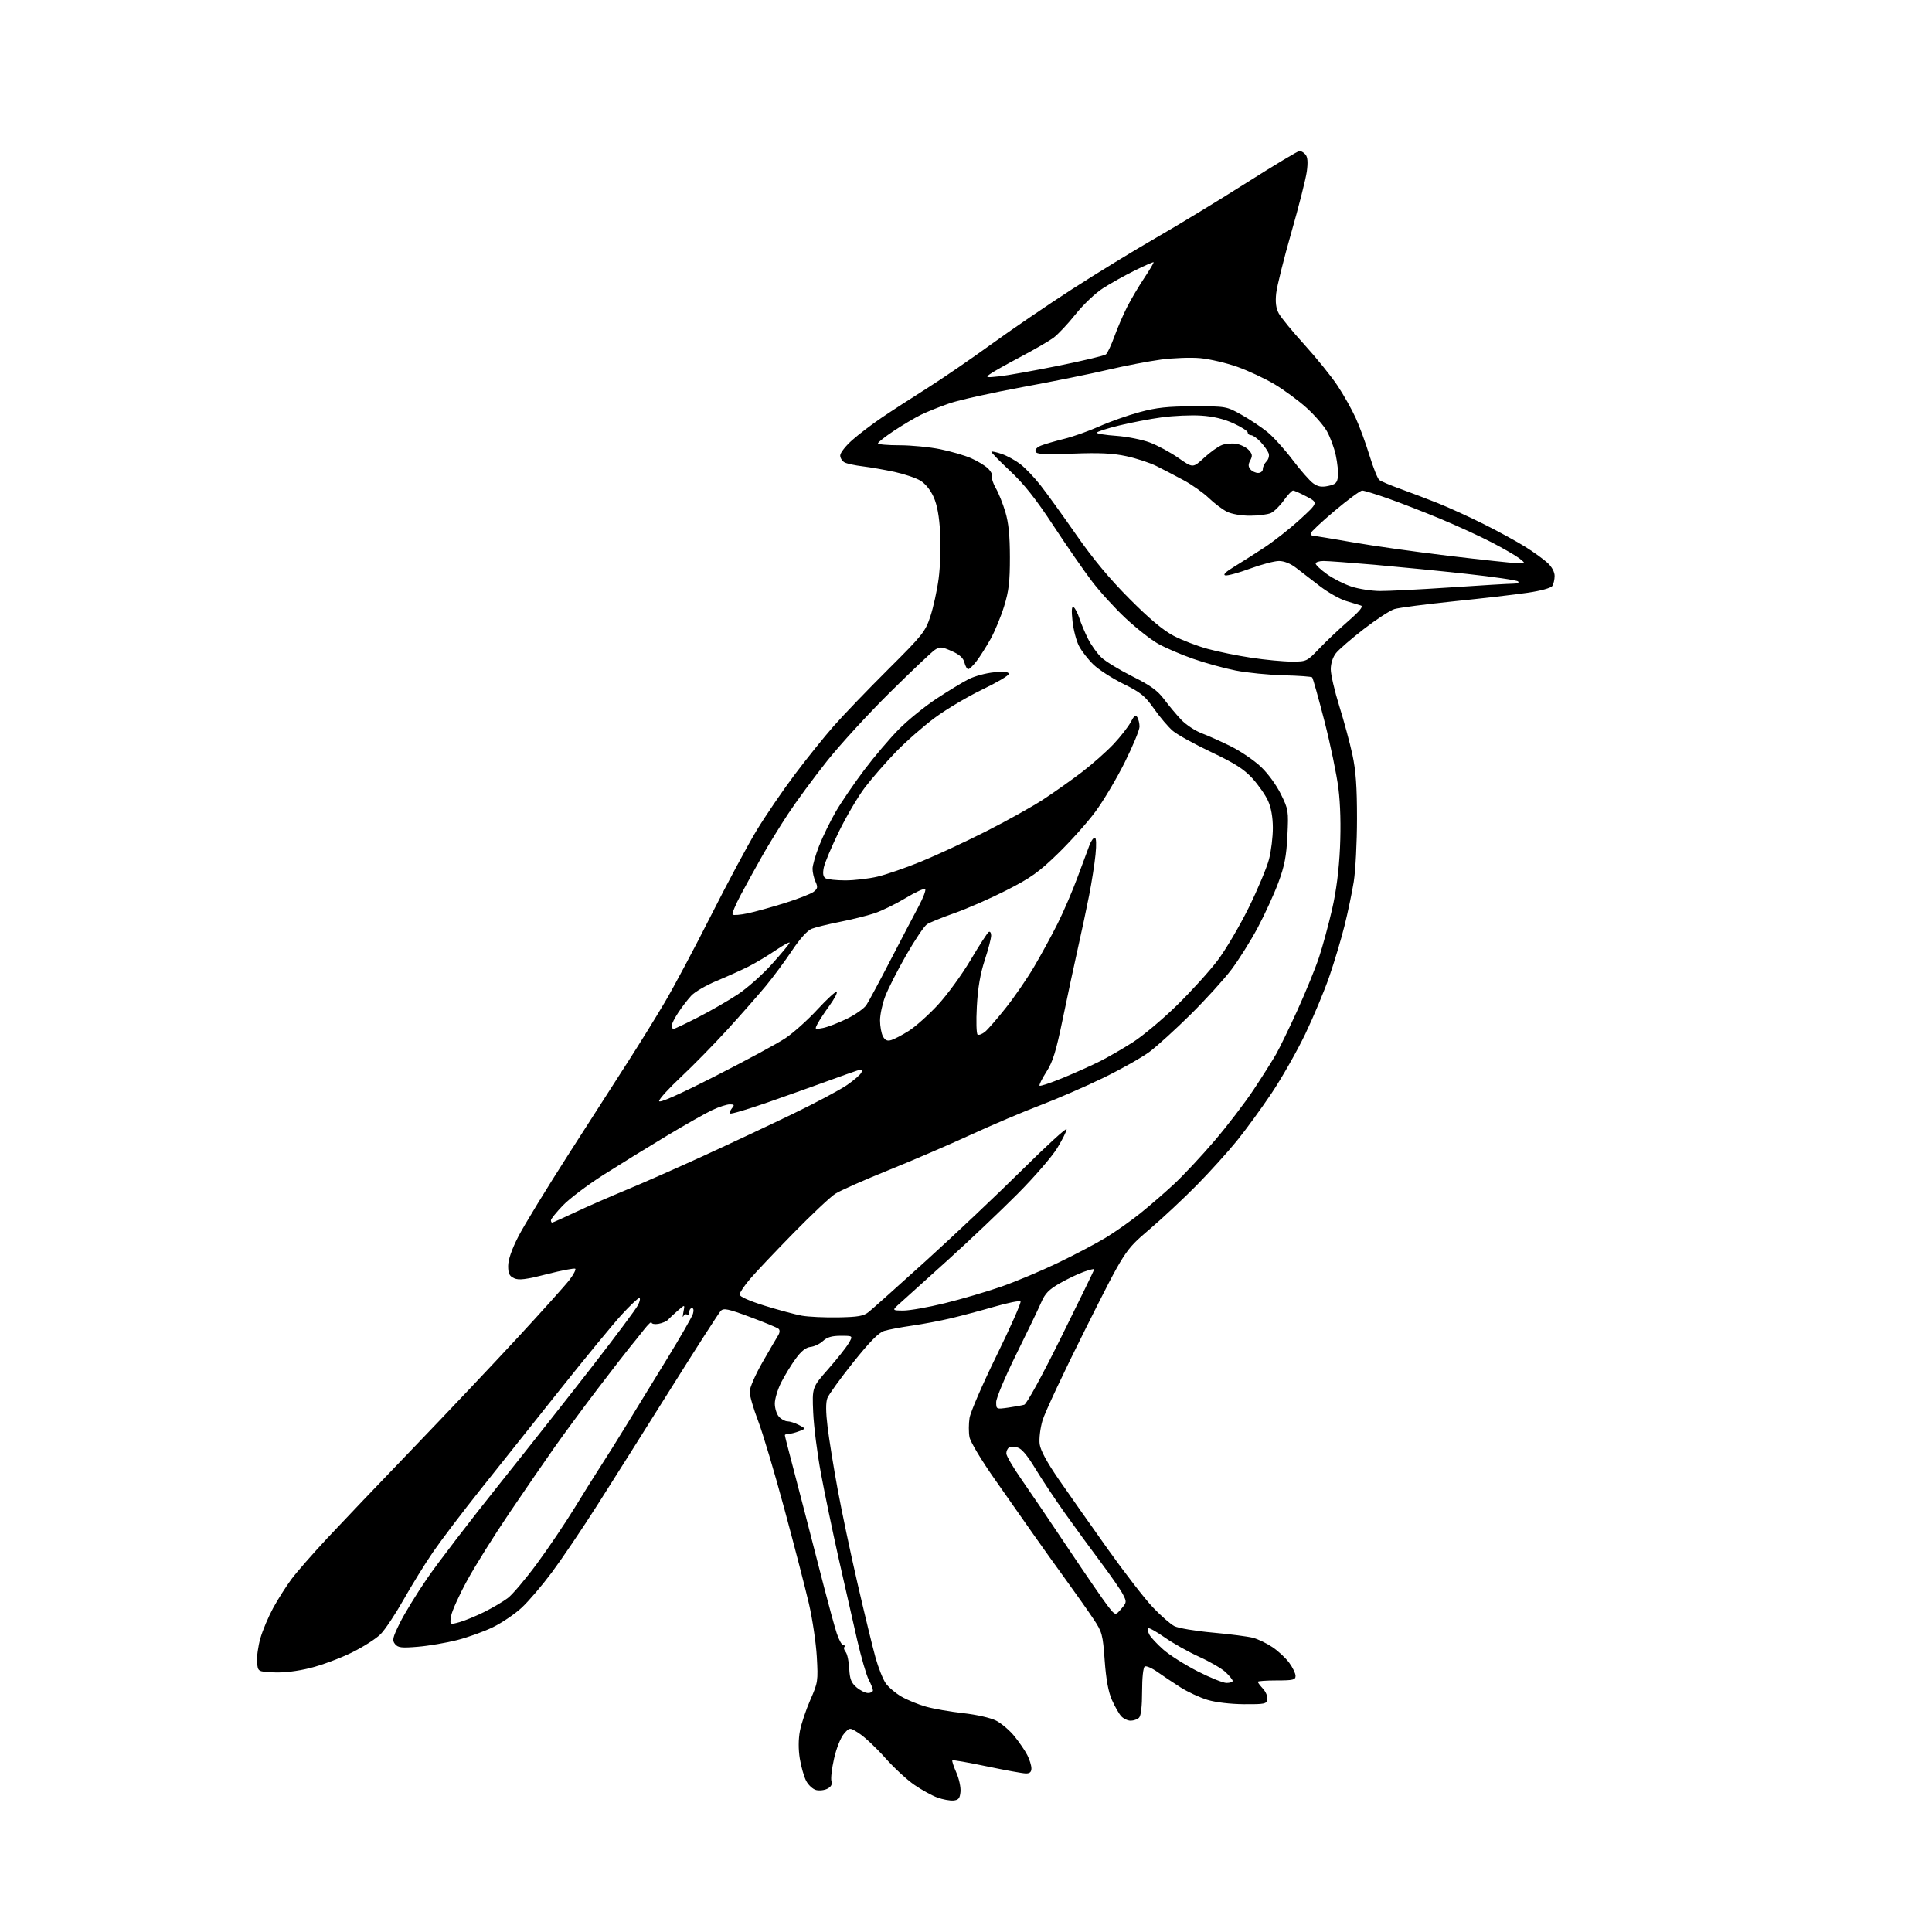 <?xml version="1.0" encoding="UTF-8" standalone="no"?>
<svg 
  version="1.1" 
  xmlns="http://www.w3.org/2000/svg" 
  xmlns:xlink="http://www.w3.org/1999/xlink" 
  xmlns:svg="http://www.w3.org/2000/svg"
  xmlns:rdf="http://www.w3.org/1999/02/22-rdf-syntax-ns#"
  xmlns:cc="http://creativecommons.org/ns#"
  xmlns:dc="http://purl.org/dc/elements/1.1/"
  viewBox="0 0 768 768"
  width="768"
  height="768"
>
<style>svg {background-color: white; }</style>"
<path stroke="none" fill="black" fill-rule="evenodd" d="M379.00,715.73C377.62,715.85 374.75,715.32 372.61,714.55C370.47,713.77 366.35,711.51 363.46,709.51C360.56,707.52 355.38,702.72 351.94,698.86C348.51,694.99 343.91,690.64 341.73,689.20C337.76,686.58 337.76,686.58 335.47,689.24C334.16,690.76 332.49,694.95 331.56,699.05C330.66,702.98 330.19,707.03 330.51,708.04C330.91,709.28 330.40,710.25 328.95,711.02C327.78,711.65 325.74,711.90 324.43,711.57C323.11,711.24 321.32,709.59 320.45,707.90C319.58,706.21 318.44,702.23 317.93,699.05C317.34,695.39 317.36,691.38 317.98,688.09C318.52,685.25 320.38,679.69 322.11,675.74C325.15,668.82 325.24,668.21 324.69,658.53C324.37,653.01 322.96,643.55 321.56,637.50C320.16,631.45 315.79,614.58 311.85,600.00C307.92,585.42 303.19,569.58 301.35,564.79C299.51,560.00 298.00,554.80 298.00,553.25C298.00,551.68 300.24,546.52 303.01,541.68C305.77,536.87 308.57,532.06 309.24,530.99C310.02,529.75 310.10,528.75 309.47,528.21C308.94,527.75 303.86,525.65 298.18,523.54C289.38,520.27 287.66,519.91 286.51,521.10C285.76,521.87 276.83,535.77 266.65,552.00C256.47,568.23 243.28,589.14 237.32,598.49C231.37,607.83 223.31,619.75 219.41,624.99C215.51,630.22 210.10,636.56 207.39,639.07C204.68,641.59 199.55,645.07 195.98,646.82C192.42,648.56 185.97,650.88 181.65,651.98C177.33,653.07 170.34,654.26 166.12,654.61C159.62,655.15 158.24,654.99 157.05,653.56C155.81,652.07 156.05,651.04 158.93,645.18C160.74,641.51 165.61,633.55 169.76,627.50C173.90,621.45 186.83,604.58 198.48,590.00C210.13,575.42 226.96,554.09 235.88,542.60C244.80,531.10 252.77,520.42 253.58,518.85C254.39,517.28 254.63,516.00 254.11,516.00C253.60,516.00 250.44,518.99 247.09,522.64C243.74,526.30 232.79,539.61 222.75,552.23C212.71,564.84 198.52,582.67 191.21,591.83C183.90,601.00 175.31,612.33 172.11,617.00C168.91,621.67 163.64,630.20 160.40,635.94C157.15,641.68 153.05,647.84 151.28,649.62C149.51,651.41 144.33,654.71 139.78,656.95C135.23,659.19 127.83,661.94 123.33,663.06C118.20,664.34 112.82,664.99 108.83,664.80C102.50,664.50 102.50,664.50 102.19,660.72C102.02,658.64 102.61,654.37 103.51,651.22C104.41,648.07 106.70,642.66 108.59,639.18C110.49,635.71 113.78,630.53 115.90,627.68C118.03,624.83 124.44,617.51 130.14,611.40C135.84,605.30 151.07,589.32 164.00,575.90C176.93,562.47 195.61,542.71 205.53,531.99C215.44,521.27 224.84,510.80 226.42,508.72C227.99,506.65 229.01,504.68 228.69,504.36C228.37,504.03 223.30,505.00 217.44,506.49C208.99,508.65 206.27,508.99 204.38,508.13C202.48,507.26 202.00,506.28 202.00,503.24C202.00,500.78 203.41,496.68 206.04,491.55C208.26,487.21 217.32,472.37 226.17,458.58C235.02,444.79 245.74,428.10 249.98,421.50C254.22,414.90 260.63,404.55 264.21,398.50C267.80,392.45 276.07,376.93 282.60,364.00C289.13,351.07 297.31,335.81 300.78,330.08C304.26,324.35 311.01,314.45 315.78,308.08C320.56,301.71 327.60,292.95 331.42,288.61C335.23,284.27 344.96,274.15 353.03,266.11C366.80,252.40 367.83,251.10 369.84,245.00C371.02,241.43 372.50,234.68 373.12,230.00C373.75,225.33 374.02,217.17 373.73,211.87C373.37,205.32 372.55,200.78 371.17,197.65C369.94,194.86 367.87,192.28 365.91,191.09C364.14,190.01 359.49,188.44 355.59,187.59C351.69,186.75 346.02,185.76 343.00,185.39C339.98,185.03 336.71,184.33 335.75,183.83C334.79,183.34 334.00,182.08 334.00,181.05C334.00,180.02 336.14,177.28 338.75,174.97C341.36,172.65 346.65,168.63 350.50,166.02C354.35,163.41 362.45,158.16 368.50,154.35C374.55,150.53 386.02,142.68 394.00,136.89C401.98,131.10 416.47,121.22 426.20,114.93C435.94,108.65 450.93,99.47 459.52,94.54C468.10,89.61 484.20,79.83 495.29,72.79C506.38,65.76 515.97,60.00 516.60,60.00C517.24,60.00 518.30,60.66 518.98,61.47C519.82,62.49 519.97,64.58 519.47,68.22C519.07,71.12 516.30,82.05 513.30,92.50C510.31,102.95 507.61,113.78 507.31,116.57C506.92,120.12 507.22,122.51 508.32,124.57C509.18,126.18 513.76,131.78 518.51,137.00C523.26,142.22 529.15,149.51 531.60,153.18C534.06,156.86 537.35,162.71 538.93,166.18C540.50,169.66 542.97,176.39 544.42,181.15C545.88,185.91 547.61,190.25 548.28,190.79C548.95,191.33 552.65,192.90 556.50,194.28C560.35,195.67 567.10,198.23 571.50,199.98C575.90,201.73 584.23,205.53 590.00,208.43C595.77,211.32 603.20,215.39 606.50,217.47C609.80,219.56 613.74,222.41 615.25,223.82C616.89,225.34 617.99,227.41 617.98,228.94C617.98,230.35 617.57,232.13 617.08,232.90C616.56,233.73 612.60,234.83 607.35,235.61C602.48,236.33 589.27,237.87 578.00,239.02C566.73,240.18 556.06,241.57 554.30,242.12C552.53,242.67 547.05,246.25 542.10,250.08C537.16,253.91 532.19,258.21 531.06,259.65C529.80,261.25 529.00,263.75 529.00,266.05C529.00,268.13 530.53,274.71 532.39,280.67C534.25,286.63 536.60,295.32 537.61,300.00C538.98,306.36 539.44,312.78 539.43,325.50C539.43,334.85 538.84,346.10 538.14,350.50C537.43,354.90 535.77,362.81 534.45,368.08C533.13,373.35 530.44,382.35 528.46,388.08C526.49,393.81 522.17,404.12 518.88,411.00C515.58,417.88 509.57,428.45 505.52,434.50C501.47,440.55 495.24,449.10 491.67,453.50C488.10,457.90 480.98,465.78 475.84,471.01C470.70,476.24 462.15,484.24 456.82,488.78C447.15,497.05 447.15,497.05 431.59,528.09C423.02,545.15 415.29,561.63 414.40,564.70C413.50,567.79 413.00,571.97 413.28,574.06C413.62,576.57 416.18,581.29 420.93,588.17C424.85,593.85 433.57,606.24 440.29,615.69C447.02,625.15 455.10,635.60 458.26,638.92C461.42,642.24 465.27,645.61 466.82,646.41C468.37,647.21 475.23,648.37 482.07,648.98C488.91,649.60 496.12,650.53 498.09,651.05C500.07,651.57 503.55,653.24 505.82,654.77C508.09,656.29 511.08,659.08 512.47,660.96C513.86,662.85 515.00,665.20 515.00,666.19C515.00,667.77 514.06,668.00 507.50,668.00C503.38,668.00 500.00,668.24 500.00,668.54C500.00,668.84 500.92,670.07 502.04,671.27C503.16,672.48 503.95,674.37 503.79,675.48C503.52,677.34 502.79,677.50 494.50,677.45C489.15,677.41 483.27,676.72 480.00,675.73C476.98,674.82 472.17,672.59 469.33,670.79C466.49,668.98 462.35,666.22 460.14,664.66C457.93,663.09 455.64,662.10 455.06,662.46C454.44,662.85 454.00,666.94 454.00,672.36C454.00,678.21 453.56,682.04 452.80,682.80C452.14,683.46 450.63,684.00 449.45,684.00C448.28,684.00 446.58,683.20 445.69,682.21C444.80,681.23 443.14,678.32 442.00,675.74C440.58,672.52 439.68,667.59 439.13,660.07C438.39,649.74 438.12,648.76 434.73,643.65C432.74,640.66 427.83,633.68 423.81,628.14C419.79,622.61 413.89,614.35 410.69,609.79C407.50,605.23 400.64,595.46 395.46,588.07C390.13,580.49 385.75,573.18 385.39,571.28C385.04,569.42 385.05,566.01 385.40,563.70C385.75,561.39 390.61,550.17 396.20,538.77C401.79,527.36 406.05,517.72 405.67,517.34C405.28,516.95 400.59,517.90 395.23,519.45C389.88,521.00 382.12,523.06 378.00,524.04C373.88,525.02 366.90,526.34 362.50,526.97C358.10,527.60 353.12,528.55 351.44,529.07C349.28,529.75 345.70,533.39 339.14,541.59C334.05,547.96 329.44,554.34 328.89,555.78C328.23,557.53 328.25,561.31 328.98,567.26C329.57,572.13 331.35,583.18 332.94,591.81C334.52,600.44 338.10,617.40 340.89,629.50C343.68,641.60 346.89,654.84 348.03,658.91C349.17,662.99 351.01,667.60 352.11,669.16C353.22,670.72 356.01,673.08 358.32,674.42C360.62,675.75 364.98,677.54 368.00,678.40C371.02,679.26 377.70,680.43 382.83,681.00C388.22,681.60 393.77,682.86 395.99,683.99C398.10,685.07 401.39,687.88 403.29,690.23C405.19,692.58 407.48,695.94 408.38,697.70C409.27,699.46 410.00,701.82 410.00,702.95C410.00,704.42 409.36,704.99 407.75,704.97C406.51,704.95 399.53,703.68 392.23,702.15C384.93,700.62 378.79,699.55 378.57,699.76C378.36,699.98 379.07,702.16 380.15,704.61C381.24,707.06 381.98,710.51 381.81,712.28C381.56,714.89 381.03,715.54 379.00,715.73zM345.06,673.00C346.13,673.00 347.00,672.53 347.00,671.95C347.00,671.37 346.25,669.46 345.33,667.70C344.41,665.94 342.35,658.88 340.76,652.00C339.17,645.12 335.87,630.60 333.42,619.71C330.98,608.83 327.79,593.53 326.34,585.71C324.88,577.90 323.50,567.00 323.26,561.50C322.83,551.50 322.83,551.50 329.18,544.29C332.66,540.33 336.33,535.71 337.32,534.04C339.11,531.00 339.11,531.00 334.25,531.00C330.70,531.00 328.77,531.56 327.15,533.07C325.93,534.21 323.71,535.27 322.21,535.43C320.34,535.63 318.51,537.08 316.30,540.11C314.54,542.53 311.95,546.76 310.55,549.51C309.15,552.27 308.00,556.06 308.00,557.94C308.00,559.81 308.74,562.17 309.65,563.17C310.57,564.18 312.09,565.00 313.04,565.00C313.99,565.00 316.03,565.65 317.57,566.45C320.37,567.91 320.37,567.91 317.62,568.95C316.11,569.53 314.22,570.00 313.43,570.00C312.65,570.00 312.00,570.23 312.00,570.52C312.00,570.80 312.87,574.29 313.93,578.27C314.99,582.25 317.72,592.70 319.99,601.50C322.27,610.30 325.69,623.58 327.60,631.00C329.51,638.42 331.77,646.64 332.62,649.25C333.47,651.86 334.65,654.00 335.25,654.00C335.84,654.00 336.04,654.30 335.68,654.66C335.31,655.02 335.53,655.94 336.17,656.70C336.80,657.46 337.44,660.42 337.58,663.28C337.80,667.46 338.36,668.91 340.48,670.74C341.93,671.98 343.99,673.00 345.06,673.00zM487.56,669.00C488.90,669.00 490.00,668.63 490.00,668.19C490.00,667.74 488.76,666.20 487.25,664.76C485.74,663.32 481.00,660.56 476.72,658.62C472.44,656.68 466.25,653.20 462.96,650.89C459.67,648.58 456.72,646.95 456.41,647.26C456.09,647.57 456.32,648.72 456.90,649.81C457.48,650.90 459.99,653.58 462.46,655.76C464.94,657.94 471.05,661.81 476.04,664.36C481.04,666.91 486.22,669.00 487.56,669.00zM182.63,644.84C184.76,644.25 189.20,642.42 192.50,640.78C195.80,639.13 200.01,636.65 201.85,635.26C203.69,633.88 208.89,627.74 213.41,621.62C217.92,615.51 224.64,605.55 228.35,599.50C232.05,593.45 236.84,585.80 238.99,582.50C241.15,579.20 245.74,571.87 249.20,566.20C252.67,560.54 259.84,548.84 265.14,540.20C270.44,531.57 275.08,523.49 275.46,522.25C275.86,520.90 275.71,520.00 275.07,520.00C274.48,520.00 274.00,520.70 274.00,521.56C274.00,522.42 273.59,522.86 273.09,522.55C272.58,522.24 271.93,522.55 271.63,523.24C271.32,523.93 271.35,523.15 271.68,521.50C272.28,518.50 272.28,518.50 269.42,521.00C267.85,522.38 266.09,524.01 265.53,524.63C264.96,525.26 263.26,525.98 261.75,526.25C260.24,526.51 259.00,526.27 259.00,525.72C259.00,525.17 257.63,526.47 255.95,528.61C254.28,530.75 251.79,533.85 250.42,535.50C249.06,537.15 243.31,544.58 237.65,552.00C232.00,559.42 224.25,569.92 220.43,575.33C216.62,580.73 208.55,592.47 202.50,601.41C196.45,610.34 188.89,622.43 185.70,628.26C182.51,634.09 179.64,640.45 179.32,642.38C178.75,645.91 178.75,645.91 182.63,644.84zM445.69,639.58C447.91,636.99 447.94,636.78 446.34,633.70C445.44,631.94 441.48,626.23 437.56,621.00C433.64,615.77 427.23,607.00 423.32,601.50C419.42,596.00 414.11,588.01 411.53,583.75C408.38,578.53 406.08,575.81 404.48,575.41C403.18,575.08 401.64,575.11 401.06,575.46C400.48,575.82 400.01,576.88 400.03,577.81C400.05,578.74 402.73,583.33 405.99,588.00C409.26,592.67 417.64,605.05 424.62,615.50C431.61,625.95 438.68,636.25 440.35,638.38C443.38,642.26 443.38,642.26 445.69,639.58zM400.75,559.56C403.36,559.19 406.24,558.67 407.14,558.41C408.11,558.13 414.20,547.00 421.89,531.45C429.10,516.89 435.00,504.77 435.00,504.53C435.00,504.29 433.14,504.74 430.87,505.55C428.59,506.35 424.28,508.41 421.28,510.13C416.97,512.59 415.42,514.18 413.91,517.70C412.86,520.15 408.40,529.42 404.00,538.30C399.58,547.24 396.00,555.74 396.00,557.34C396.00,560.21 396.03,560.22 400.75,559.56zM333.18,523.68C341.19,523.53 343.29,523.16 345.36,521.50C346.73,520.40 357.00,511.22 368.18,501.10C379.35,490.98 396.49,474.78 406.25,465.11C416.01,455.43 424.00,448.13 424.00,448.88C424.00,449.63 422.33,452.99 420.29,456.34C418.25,459.70 411.16,467.90 404.54,474.55C397.92,481.21 385.52,492.97 377.00,500.69C368.48,508.40 359.93,516.12 358.00,517.83C354.50,520.94 354.50,520.94 359.03,520.97C361.51,520.99 368.94,519.68 375.53,518.06C382.11,516.45 392.23,513.48 398.00,511.47C403.77,509.46 413.96,505.18 420.64,501.96C427.32,498.75 435.87,494.23 439.64,491.94C443.41,489.64 449.57,485.30 453.32,482.28C457.07,479.27 463.11,474.03 466.74,470.65C470.38,467.27 477.55,459.60 482.68,453.61C487.81,447.62 494.87,438.39 498.37,433.11C501.87,427.82 505.88,421.48 507.29,419.00C508.70,416.52 512.52,408.65 515.78,401.50C519.03,394.35 522.89,384.90 524.35,380.50C525.80,376.10 528.13,367.55 529.52,361.50C531.19,354.24 532.26,345.89 532.67,336.93C533.06,328.33 532.84,319.72 532.05,313.43C531.37,307.97 528.87,295.92 526.49,286.66C524.11,277.41 521.91,269.57 521.60,269.26C521.28,268.95 516.18,268.58 510.26,268.44C504.34,268.29 495.76,267.44 491.19,266.54C486.61,265.64 478.96,263.53 474.19,261.85C469.41,260.18 463.16,257.48 460.31,255.87C457.45,254.25 451.67,249.70 447.45,245.76C443.24,241.83 437.21,235.21 434.05,231.05C430.89,226.90 423.98,216.93 418.71,208.90C411.68,198.20 407.05,192.38 401.42,187.12C397.19,183.17 393.90,179.77 394.11,179.56C394.33,179.35 396.19,179.76 398.25,180.47C400.32,181.18 403.61,182.99 405.57,184.48C407.52,185.98 411.13,189.74 413.57,192.85C416.02,195.96 422.40,204.80 427.76,212.50C434.50,222.19 441.04,230.06 449.00,238.04C456.93,246.01 462.37,250.56 466.54,252.74C469.85,254.47 475.93,256.81 480.04,257.93C484.14,259.06 492.00,260.66 497.50,261.48C503.00,262.31 510.19,262.99 513.48,262.99C519.40,263.00 519.52,262.94 524.48,257.75C527.24,254.86 532.42,249.96 536.00,246.85C540.50,242.93 542.04,241.05 541.00,240.71C540.17,240.45 537.50,239.63 535.06,238.89C532.61,238.16 527.95,235.51 524.70,233.03C521.45,230.54 517.20,227.26 515.25,225.75C513.03,224.03 510.47,223.00 508.42,223.00C506.61,223.00 501.43,224.37 496.89,226.04C492.36,227.71 487.94,228.92 487.07,228.72C486.06,228.50 487.22,227.33 490.33,225.44C492.99,223.82 498.39,220.39 502.33,217.82C506.28,215.24 512.76,210.15 516.75,206.49C524.00,199.84 524.00,199.84 519.45,197.42C516.94,196.09 514.50,195.00 514.01,195.00C513.53,195.00 511.86,196.77 510.31,198.94C508.77,201.11 506.47,203.36 505.20,203.94C503.94,204.52 500.20,205.00 496.90,205.00C493.38,205.00 489.58,204.34 487.70,203.39C485.94,202.51 482.70,200.06 480.50,197.95C478.30,195.85 473.80,192.67 470.50,190.89C467.20,189.11 462.34,186.58 459.69,185.26C457.05,183.95 451.65,182.18 447.69,181.33C442.28,180.17 436.99,179.92 426.33,180.33C415.04,180.75 412.06,180.59 411.65,179.52C411.34,178.73 412.22,177.76 413.82,177.13C415.29,176.55 419.43,175.35 423.00,174.46C426.57,173.58 432.88,171.34 437.00,169.49C441.12,167.64 448.32,165.10 453.00,163.84C459.78,162.01 464.13,161.54 474.50,161.52C487.43,161.50 487.53,161.52 493.50,164.87C496.80,166.72 501.43,169.81 503.79,171.72C506.14,173.63 510.64,178.60 513.79,182.76C516.93,186.92 520.62,191.13 522.00,192.12C523.89,193.48 525.35,193.74 528.00,193.17C530.92,192.55 531.56,191.94 531.85,189.46C532.04,187.83 531.66,184.03 531.00,181.00C530.35,177.97 528.73,173.63 527.42,171.34C526.10,169.05 522.43,164.85 519.26,162.01C516.09,159.17 510.41,154.99 506.63,152.73C502.85,150.48 496.18,147.36 491.81,145.81C487.43,144.27 480.84,142.72 477.15,142.38C473.46,142.03 466.42,142.29 461.51,142.94C456.60,143.60 447.16,145.41 440.54,146.97C433.92,148.54 418.60,151.64 406.50,153.87C394.40,156.10 381.34,159.00 377.48,160.32C373.62,161.64 368.45,163.72 365.98,164.94C363.52,166.16 358.69,169.03 355.25,171.32C351.81,173.61 349.00,175.83 349.00,176.24C349.00,176.66 352.84,177.00 357.54,177.00C362.24,177.00 369.55,177.71 373.79,178.58C378.03,179.45 383.52,181.04 385.99,182.13C388.46,183.21 391.46,185.02 392.67,186.16C393.87,187.29 394.64,188.77 394.38,189.46C394.11,190.15 394.79,192.24 395.87,194.11C396.96,195.97 398.65,200.20 399.64,203.50C400.93,207.81 401.44,212.89 401.45,221.50C401.46,231.23 401.03,234.92 399.15,241.00C397.88,245.12 395.46,250.97 393.78,254.00C392.09,257.02 389.60,260.96 388.24,262.75C386.88,264.54 385.37,266.00 384.90,266.00C384.43,266.00 383.74,264.82 383.38,263.38C382.92,261.53 381.43,260.19 378.30,258.81C374.35,257.06 373.64,257.01 371.65,258.31C370.43,259.11 362.43,266.68 353.88,275.13C345.32,283.58 334.03,295.90 328.78,302.50C323.53,309.10 316.57,318.55 313.31,323.50C310.04,328.45 305.34,336.10 302.85,340.50C300.36,344.90 296.59,351.75 294.47,355.72C292.35,359.69 290.89,363.22 291.24,363.57C291.58,363.91 294.26,363.69 297.18,363.08C300.11,362.46 306.77,360.61 312.00,358.97C317.23,357.33 322.36,355.32 323.42,354.51C325.05,353.25 325.16,352.66 324.17,350.47C323.53,349.06 323.00,346.77 323.00,345.37C323.00,343.98 324.19,339.84 325.64,336.17C327.09,332.50 330.05,326.43 332.22,322.68C334.39,318.93 339.48,311.47 343.52,306.11C347.56,300.75 353.80,293.41 357.39,289.80C360.98,286.19 367.68,280.76 372.28,277.73C376.88,274.70 382.60,271.22 385.00,270.00C387.40,268.78 391.98,267.54 395.18,267.25C399.26,266.88 401.00,267.07 401.00,267.89C401.00,268.54 396.28,271.32 390.52,274.08C384.75,276.85 376.31,281.85 371.77,285.20C367.22,288.55 360.20,294.70 356.16,298.87C352.13,303.04 346.59,309.39 343.86,312.97C341.13,316.56 336.48,324.45 333.52,330.50C330.57,336.55 327.84,343.02 327.47,344.87C326.99,347.24 327.19,348.51 328.14,349.11C328.89,349.58 332.43,349.97 336.00,349.97C339.57,349.97 345.35,349.30 348.82,348.48C352.30,347.66 360.13,344.95 366.21,342.46C372.29,339.97 383.90,334.57 392.01,330.46C400.12,326.36 410.28,320.69 414.60,317.87C418.92,315.05 425.84,310.16 429.98,307.00C434.12,303.84 439.81,298.81 442.63,295.82C445.44,292.83 448.53,288.88 449.48,287.05C450.80,284.49 451.41,284.03 452.09,285.10C452.57,285.87 452.98,287.56 452.98,288.85C452.99,290.14 450.35,296.52 447.11,303.03C443.87,309.54 438.61,318.38 435.42,322.68C432.24,326.98 425.55,334.46 420.57,339.29C412.91,346.74 409.74,348.99 400.01,353.94C393.68,357.16 384.45,361.21 379.50,362.95C374.55,364.69 369.60,366.70 368.50,367.41C367.40,368.13 363.67,373.66 360.21,379.71C356.75,385.75 353.00,393.12 351.88,396.08C350.75,399.04 349.83,403.34 349.83,405.64C349.83,407.94 350.35,410.78 350.98,411.96C351.83,413.54 352.69,413.93 354.31,413.44C355.51,413.08 358.64,411.44 361.25,409.79C363.86,408.14 369.03,403.53 372.75,399.54C376.46,395.55 382.32,387.51 385.78,381.69C389.23,375.86 392.49,370.82 393.03,370.48C393.56,370.15 394.00,370.79 394.00,371.90C394.00,373.01 392.85,377.43 391.44,381.71C389.66,387.15 388.71,392.70 388.31,400.11C387.99,405.94 388.13,410.96 388.62,411.27C389.11,411.57 390.43,411.07 391.55,410.16C392.67,409.25 396.38,404.98 399.79,400.68C403.21,396.39 408.27,389.03 411.04,384.34C413.81,379.65 418.02,371.92 420.41,367.16C422.80,362.40 426.40,354.00 428.42,348.50C430.44,343.00 432.58,337.26 433.17,335.75C433.76,334.24 434.67,333.00 435.20,333.00C435.78,333.00 435.89,335.64 435.48,339.75C435.11,343.46 433.96,350.77 432.93,356.00C431.90,361.23 429.89,370.68 428.46,377.00C427.04,383.32 424.36,395.83 422.51,404.80C419.79,417.98 418.54,422.04 415.95,426.08C414.18,428.83 412.97,431.30 413.25,431.58C413.53,431.86 417.75,430.44 422.63,428.43C427.51,426.41 434.11,423.45 437.31,421.84C440.50,420.23 446.35,416.85 450.31,414.32C454.26,411.80 462.15,405.18 467.84,399.62C473.53,394.05 480.81,386.03 484.02,381.78C487.24,377.53 492.80,368.08 496.40,360.78C499.99,353.48 503.62,344.82 504.46,341.54C505.31,338.26 505.99,332.64 505.98,329.04C505.96,324.79 505.29,321.03 504.05,318.31C503.01,316.01 500.20,311.99 497.83,309.39C494.46,305.72 490.83,303.40 481.50,298.98C474.90,295.85 468.03,292.06 466.25,290.56C464.47,289.06 461.11,285.12 458.79,281.81C455.14,276.61 453.48,275.26 446.53,271.84C442.12,269.66 436.77,266.22 434.67,264.19C432.56,262.16 429.96,258.82 428.90,256.76C427.84,254.71 426.68,250.25 426.33,246.86C425.87,242.53 426.01,240.89 426.77,241.36C427.37,241.73 428.40,243.71 429.06,245.76C429.73,247.82 431.29,251.53 432.54,254.00C433.79,256.48 436.17,259.79 437.82,261.36C439.48,262.93 445.01,266.30 450.12,268.86C457.34,272.47 460.15,274.50 462.77,278.00C464.62,280.48 467.68,284.13 469.56,286.11C471.45,288.10 475.13,290.53 477.75,291.51C480.36,292.49 485.59,294.84 489.37,296.72C493.15,298.61 498.44,302.20 501.13,304.72C503.96,307.37 507.33,311.96 509.14,315.63C512.17,321.78 512.25,322.29 511.76,332.24C511.36,340.42 510.63,344.19 508.16,350.86C506.45,355.46 502.75,363.54 499.94,368.81C497.12,374.08 492.41,381.57 489.48,385.45C486.54,389.33 479.27,397.33 473.32,403.23C467.37,409.12 460.02,415.80 457.00,418.07C453.98,420.33 445.65,425.03 438.50,428.50C431.35,431.97 420.10,436.86 413.50,439.36C406.90,441.86 394.52,447.12 386.00,451.04C377.48,454.97 362.62,461.36 353.00,465.24C343.38,469.12 333.93,473.31 332.00,474.56C330.07,475.80 322.61,482.82 315.42,490.16C308.22,497.50 300.46,505.70 298.17,508.39C295.88,511.08 294.00,513.88 294.00,514.61C294.00,515.42 297.91,517.16 304.03,519.06C309.55,520.77 316.19,522.55 318.78,523.01C321.38,523.47 327.86,523.77 333.18,523.68zM219.48,486.00C219.75,486.00 223.91,484.14 228.73,481.86C233.55,479.59 242.68,475.59 249.00,472.99C255.32,470.38 269.05,464.32 279.50,459.54C289.95,454.75 305.93,447.24 315.00,442.86C324.07,438.48 333.84,433.29 336.69,431.32C339.55,429.36 342.13,427.10 342.43,426.31C342.86,425.21 342.45,425.03 340.74,425.56C339.51,425.94 334.23,427.82 329.00,429.73C323.77,431.64 313.06,435.46 305.19,438.21C297.31,440.95 290.61,442.94 290.29,442.63C289.97,442.31 290.28,441.36 290.98,440.52C292.05,439.24 291.91,439.00 290.11,439.00C288.94,439.00 285.85,439.99 283.24,441.21C280.63,442.42 272.43,447.06 265.00,451.53C257.57,455.99 246.32,462.93 240.00,466.94C233.68,470.96 226.36,476.47 223.75,479.19C221.14,481.91 219.00,484.56 219.00,485.07C219.00,485.58 219.22,486.00 219.48,486.00zM284.25,427.81C296.49,421.59 309.08,414.79 312.23,412.68C315.38,410.58 321.12,405.44 324.97,401.25C328.83,397.07 332.26,393.93 332.61,394.28C332.96,394.62 331.67,397.06 329.76,399.70C327.84,402.34 325.71,405.58 325.02,406.90C323.80,409.24 323.84,409.28 327.14,408.64C328.99,408.28 333.26,406.63 336.64,404.98C340.02,403.33 343.51,400.86 344.41,399.50C345.31,398.13 349.60,390.14 353.94,381.75C358.29,373.36 363.34,363.72 365.16,360.32C366.98,356.92 368.16,353.82 367.77,353.44C367.38,353.05 363.87,354.66 359.96,357.02C356.05,359.38 350.47,362.10 347.54,363.07C344.62,364.03 338.47,365.56 333.87,366.46C329.26,367.37 324.24,368.60 322.71,369.19C320.95,369.88 318.04,373.08 314.83,377.89C312.04,382.07 307.33,388.43 304.37,392.00C301.40,395.57 294.60,403.31 289.24,409.19C283.88,415.06 275.56,423.56 270.75,428.06C265.94,432.56 262.00,436.88 262.00,437.67C262.00,438.62 269.50,435.30 284.25,427.81zM267.75,409.00C268.16,409.00 272.55,406.92 277.50,404.38C282.45,401.85 289.54,397.76 293.25,395.31C296.96,392.86 303.03,387.48 306.75,383.35C310.46,379.23 313.67,375.38 313.87,374.80C314.08,374.23 311.60,375.55 308.37,377.74C305.14,379.93 300.25,382.86 297.50,384.24C294.75,385.62 289.09,388.17 284.91,389.90C280.74,391.63 276.19,394.28 274.80,395.78C273.41,397.27 271.09,400.29 269.64,402.48C268.19,404.67 267.00,407.03 267.00,407.73C267.00,408.43 267.34,409.00 267.75,409.00zM548.50,234.93C551.80,234.96 564.40,234.32 576.50,233.51C588.60,232.69 599.83,232.02 601.45,232.02C603.20,232.01 604.01,231.64 603.45,231.12C602.93,230.64 593.73,229.29 583.00,228.12C572.27,226.94 555.79,225.32 546.37,224.49C536.95,223.67 527.84,223.00 526.12,223.00C524.40,223.00 523.00,223.46 523.00,224.02C523.00,224.58 525.04,226.49 527.54,228.27C530.03,230.05 534.42,232.26 537.29,233.19C540.15,234.12 545.20,234.90 548.50,234.93zM603.00,223.86C606.50,223.96 606.50,223.96 604.00,221.99C602.62,220.91 597.67,218.03 593.00,215.61C588.33,213.18 579.10,208.95 572.50,206.20C565.90,203.46 556.53,199.82 551.67,198.11C546.81,196.40 542.23,195.00 541.49,195.00C540.74,195.00 535.83,198.62 530.57,203.04C525.31,207.47 521.00,211.52 521.00,212.04C521.00,212.57 521.47,213.00 522.04,213.00C522.61,213.00 529.69,214.16 537.79,215.58C545.88,217.00 563.08,219.42 576.00,220.96C588.92,222.50 601.08,223.81 603.00,223.86zM500.12,188.00C501.16,188.00 502.00,187.30 502.00,186.43C502.00,185.56 502.66,184.20 503.46,183.40C504.26,182.60 504.64,181.17 504.31,180.22C503.98,179.27 502.56,177.26 501.17,175.75C499.77,174.24 498.04,173.00 497.31,173.00C496.59,173.00 496.00,172.53 496.00,171.94C496.00,171.36 493.44,169.72 490.30,168.28C486.48,166.53 482.26,165.52 477.47,165.22C473.55,164.96 466.55,165.27 461.92,165.89C457.29,166.51 449.56,167.99 444.75,169.17C439.94,170.35 436.00,171.63 436.00,172.01C436.00,172.40 439.49,172.96 443.75,173.26C448.01,173.56 454.03,174.76 457.11,175.92C460.20,177.09 465.31,179.85 468.46,182.06C474.20,186.07 474.20,186.07 478.61,182.01C481.03,179.77 484.24,177.48 485.75,176.91C487.25,176.33 489.88,176.13 491.60,176.45C493.32,176.78 495.50,177.89 496.44,178.94C497.83,180.47 497.94,181.24 497.01,182.98C496.14,184.61 496.15,185.47 497.05,186.56C497.71,187.35 499.09,188.00 500.12,188.00zM397.21,149.60C400.35,149.27 410.93,147.37 420.71,145.40C430.50,143.42 439.00,141.39 439.62,140.88C440.24,140.38 441.76,137.16 443.00,133.73C444.24,130.31 446.52,125.03 448.06,122.00C449.61,118.97 452.66,113.80 454.86,110.51C457.05,107.21 458.73,104.39 458.57,104.24C458.42,104.09 455.08,105.55 451.14,107.50C447.20,109.44 441.53,112.61 438.53,114.53C435.46,116.49 430.65,121.05 427.53,124.96C424.48,128.78 420.53,132.98 418.74,134.30C416.96,135.61 411.00,139.06 405.50,141.96C400.00,144.87 394.60,147.91 393.50,148.73C391.67,150.08 392.00,150.16 397.21,149.60z" />

</svg>